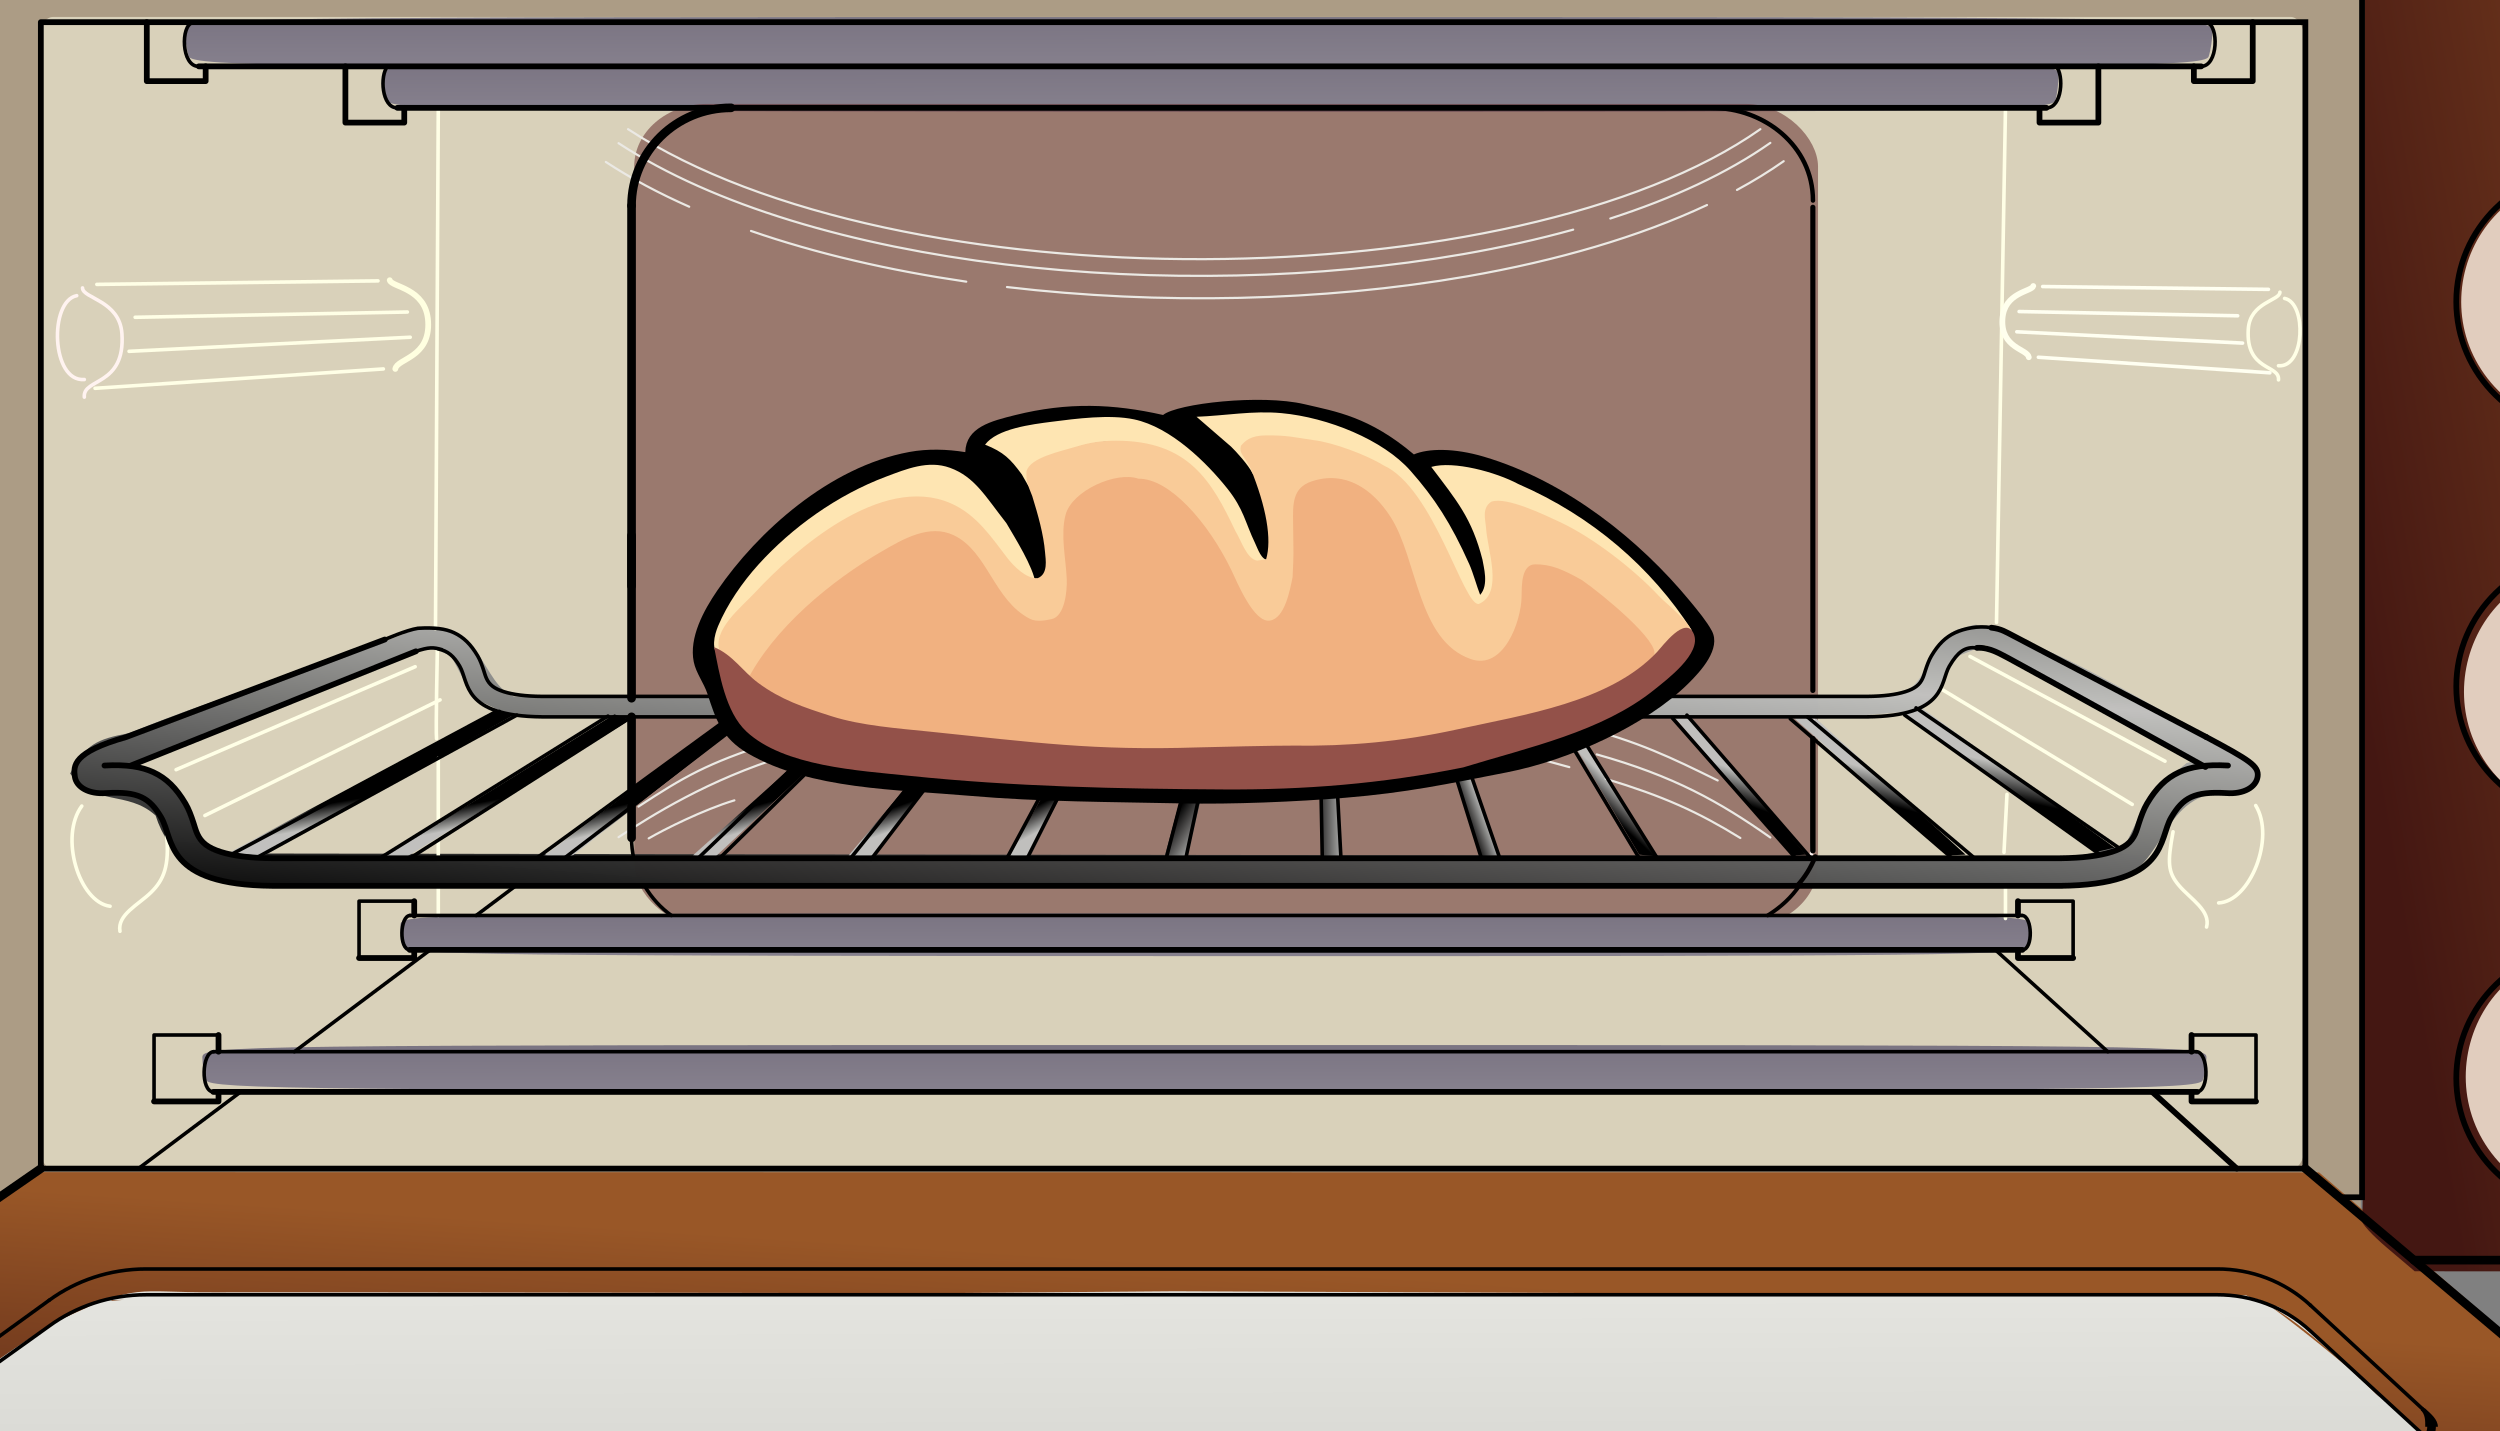 <?xml version="1.0"?><svg width="490.513" height="280.842" xmlns="http://www.w3.org/2000/svg" xmlns:xlink="http://www.w3.org/1999/xlink">
 <rect width="100%" height="100%" fill="#808080" stroke="none"/>
 <title>Bun in the Oven</title>
 <defs>
  <linearGradient id="linearGradient9334">
   <stop stop-color="#000000" id="stop9336" offset="0"/>
   <stop stop-color="#c0c0be" stop-opacity="0.99" id="stop9338" offset="1"/>
  </linearGradient>
  <linearGradient id="linearGradient5932">
   <stop stop-color="#554d5f" id="stop5934" offset="0"/>
   <stop stop-color="#ffffff" id="stop5936" offset="1"/>
  </linearGradient>
  <linearGradient id="linearGradient5898">
   <stop stop-color="#ddb35f" id="stop5900" offset="0"/>
   <stop stop-color="#66241f" id="stop5902" offset="1"/>
  </linearGradient>
  <linearGradient id="linearGradient5882">
   <stop stop-color="#fffddb" id="stop5884" offset="0"/>
   <stop stop-color="#fffff5" id="stop5886" offset="1"/>
  </linearGradient>
  <linearGradient id="linearGradient5870">
   <stop stop-color="#fffffa" id="stop5872" offset="0"/>
   <stop stop-color="#c5c5c0" id="stop5874" offset="1"/>
  </linearGradient>
  <linearGradient id="linearGradient3614">
   <stop stop-color="#000000" id="stop3616" offset="0"/>
   <stop stop-color="#f2f2ed" id="stop3618" offset="1"/>
  </linearGradient>
  <linearGradient id="linearGradient3592">
   <stop stop-color="#fffffa" id="stop3594" offset="0"/>
   <stop stop-color="#000000" id="stop3596" offset="1"/>
  </linearGradient>
  <linearGradient id="linearGradient3576">
   <stop stop-color="#441712" id="stop3578" offset="0"/>
   <stop stop-color="#995727" id="stop3580" offset="1"/>
  </linearGradient>
  <linearGradient id="linearGradient3568">
   <stop stop-color="#cbc3c8" id="stop3570" offset="0"/>
   <stop stop-color="#000000" stop-opacity="0" id="stop3572" offset="1"/>
  </linearGradient>
  <linearGradient gradientTransform="matrix(0.986,0,0,1.017,-428.682,-4.741)" gradientUnits="userSpaceOnUse" xlink:href="#linearGradient3576" id="linearGradient3582" y2="40.854" x2="483.718" y1="206.053" x1="354.426"/>
  <linearGradient gradientTransform="matrix(0.947,0,0,1.079,-2.137,1.755)" gradientUnits="userSpaceOnUse" xlink:href="#linearGradient3576" id="linearGradient3612" y2="-11.4" x2="64.386" y1="50.68" x1="62.008"/>
  <linearGradient gradientTransform="matrix(0.97,0,0,1.019,-573.782,12.045)" gradientUnits="userSpaceOnUse" xlink:href="#linearGradient3576" id="linearGradient3626" y2="-37.997" x2="950.524" y1="103.981" x1="877.49"/>
  <linearGradient gradientTransform="matrix(0.945,0,0,1.128,-473.882,-16.137)" gradientUnits="userSpaceOnUse" xlink:href="#linearGradient3576" id="linearGradient4983" y2="229.854" x2="851.048" y1="229.854" x1="387.188"/>
  <linearGradient gradientTransform="matrix(0.958,0,0,1.036,-492.953,-77.93)" gradientUnits="userSpaceOnUse" xlink:href="#linearGradient3576" id="linearGradient4991" y2="278.212" x2="860.897" y1="318.467" x1="662.97"/>
  <linearGradient spreadMethod="reflect" gradientUnits="userSpaceOnUse" xlink:href="#linearGradient5870" id="linearGradient5876" y2="258.308" x2="103.193" y1="153.175" x1="69.217"/>
  <linearGradient gradientTransform="matrix(1.307,0,0,1.103,-825.238,-9.232)" gradientUnits="userSpaceOnUse" xlink:href="#linearGradient5898" id="linearGradient5912" y2="66.832" x2="871.256" y1="66.832" x1="863.298"/>
  <linearGradient gradientTransform="matrix(1.307,0,0,1.103,-825.238,44.768)" gradientUnits="userSpaceOnUse" xlink:href="#linearGradient5898" id="linearGradient5916" y2="66.832" x2="871.256" y1="66.832" x1="863.298"/>
  <linearGradient gradientTransform="matrix(0.627,0,0,0.654,-235.587,127.815)" gradientUnits="userSpaceOnUse" xlink:href="#linearGradient5898" id="linearGradient5920" y2="66.832" x2="871.256" y1="66.832" x1="863.298"/>
  <linearGradient spreadMethod="reflect" gradientTransform="matrix(0.944,0,0,1.449,-504.062,-396.436)" gradientUnits="userSpaceOnUse" xlink:href="#linearGradient5932" id="linearGradient5938" y2="348.248" x2="687.205" y1="281.096" x1="623.891"/>
  <linearGradient spreadMethod="reflect" gradientTransform="matrix(1.143,0,0,1.449,-639.277,-402.436)" gradientUnits="userSpaceOnUse" xlink:href="#linearGradient5932" id="linearGradient5942" y2="348.248" x2="687.205" y1="281.096" x1="623.891"/>
  <linearGradient spreadMethod="reflect" gradientTransform="matrix(0.919,0,0,1.214,-488.074,-210.517)" gradientUnits="userSpaceOnUse" xlink:href="#linearGradient5932" id="linearGradient5946" y2="348.248" x2="687.205" y1="281.096" x1="623.891"/>
  <linearGradient spreadMethod="reflect" gradientTransform="matrix(1.13,0,0,1.292,-629.768,-215.614)" gradientUnits="userSpaceOnUse" xlink:href="#linearGradient5932" id="linearGradient5950" y2="348.248" x2="687.205" y1="281.096" x1="623.891"/>
  <linearGradient spreadMethod="reflect" gradientUnits="userSpaceOnUse" xlink:href="#linearGradient9334" id="linearGradient9340" y2="114.694" x2="161.656" y1="148.146" x1="-12.916"/>
  <linearGradient gradientUnits="userSpaceOnUse" xlink:href="#linearGradient9334" id="linearGradient10223" y2="136.792" x2="3.127" y1="133.989" x1="1.402"/>
  <linearGradient gradientTransform="matrix(0.887,0,0,0.968,18.928,4.541)" gradientUnits="userSpaceOnUse" xlink:href="#linearGradient9334" id="linearGradient10227" y2="136.792" x2="3.127" y1="133.989" x1="1.402"/>
  <linearGradient gradientTransform="matrix(0.718,0,0,1,39.633,0.431)" gradientUnits="userSpaceOnUse" xlink:href="#linearGradient9334" id="linearGradient10231" y2="136.792" x2="3.127" y1="133.989" x1="1.402"/>
  <linearGradient gradientTransform="matrix(0.599,0,0,1,58.507,0.431)" gradientUnits="userSpaceOnUse" xlink:href="#linearGradient9334" id="linearGradient10235" y2="136.792" x2="3.127" y1="133.989" x1="1.402"/>
  <linearGradient gradientTransform="matrix(0.483,0,0,1,78.357,0.431)" gradientUnits="userSpaceOnUse" xlink:href="#linearGradient9334" id="linearGradient10239" y2="136.792" x2="3.127" y1="133.989" x1="1.402"/>
  <linearGradient gradientTransform="matrix(0.329,0,0,1,98.608,0.431)" gradientUnits="userSpaceOnUse" xlink:href="#linearGradient9334" id="linearGradient10243" y2="136.792" x2="3.127" y1="133.557" x1="1.074"/>
  <linearGradient gradientTransform="matrix(0.198,0,0,1,118.218,0.431)" gradientUnits="userSpaceOnUse" xlink:href="#linearGradient9334" id="linearGradient10247" y2="140.566" x2="9.038" y1="133.557" x1="1.074"/>
  <linearGradient gradientTransform="matrix(0.34,0,0,1,130.287,0.431)" gradientUnits="userSpaceOnUse" xlink:href="#linearGradient9334" id="linearGradient10251" y2="133.557" x2="30.046" y1="134.204" x1="17.225"/>
  <linearGradient gradientTransform="matrix(0.34,0,0,1,148.287,0.431)" gradientUnits="userSpaceOnUse" xlink:href="#linearGradient9334" id="linearGradient10255" y2="129.892" x2="27.829" y1="133.665" x1="22.609"/>
  <linearGradient gradientTransform="matrix(0.515,0,0,1,161.787,0.431)" gradientUnits="userSpaceOnUse" xlink:href="#linearGradient9334" id="linearGradient10259" y2="129.892" x2="27.829" y1="133.234" x1="24.91"/>
  <linearGradient gradientTransform="matrix(0.515,0,0,1,179.787,0.431)" gradientUnits="userSpaceOnUse" xlink:href="#linearGradient9334" id="linearGradient10263" y2="129.568" x2="31.176" y1="133.342" x1="28.833"/>
  <linearGradient gradientTransform="matrix(0.677,0,0,1,194.156,0.431)" gradientUnits="userSpaceOnUse" xlink:href="#linearGradient9334" id="linearGradient10267" y2="129.568" x2="31.176" y1="133.342" x1="28.833"/>
  <linearGradient gradientTransform="matrix(0.923,0,0,1.086,204.583,-11.659)" gradientUnits="userSpaceOnUse" xlink:href="#linearGradient9334" id="linearGradient10271" y2="129.568" x2="31.176" y1="133.342" x1="28.833"/>
  <linearGradient xlink:href="#linearGradient9334" id="linearGradient10478" y2="0.431" x2="0.618" y1="0.632" x1="0.549"/>
  <linearGradient xlink:href="#linearGradient3576" id="linearGradient10480" y2="0.5" x2="1.001" y1="0.5" x1="-0.001"/>
  <linearGradient xlink:href="#linearGradient3576" id="linearGradient10482" y2="0.5" x2="1.001" y1="1.291" x1="0.57"/>
  <linearGradient spreadMethod="reflect" xlink:href="#linearGradient5870" id="linearGradient10484" y2="2.57" x2="0.462" y1="-2.087" x1="0.363"/>
  <linearGradient xlink:href="#linearGradient3576" id="linearGradient10486" y2="0.176" x2="5.565" y1="1.043" x1="-0.846"/>
  <linearGradient xlink:href="#linearGradient3576" id="linearGradient10488" y2="-0.151" x2="1.25" y1="0.592" x1="0"/>
  <linearGradient xlink:href="#linearGradient5898" id="linearGradient10490" y2="0.5" x2="1" y1="0.5" x1="0"/>
  <linearGradient spreadMethod="reflect" xlink:href="#linearGradient5932" id="linearGradient10492" y2="10.916" x2="0.592" y1="-3.051" x1="0.327"/>
  <linearGradient xlink:href="#linearGradient3576" id="linearGradient10494" y2="-0.703" x2="0.317" y1="2.767" x1="0.31"/>
  <linearGradient xlink:href="#linearGradient5898" id="linearGradient10496" y2="0.5" x2="1" y1="0.5" x1="0"/>
  <linearGradient xlink:href="#linearGradient5898" id="linearGradient10498" y2="0.5" x2="1" y1="0.5" x1="-0"/>
  <linearGradient spreadMethod="reflect" xlink:href="#linearGradient5932" id="linearGradient10500" y2="10.916" x2="0.592" y1="-3.051" x1="0.327"/>
  <linearGradient spreadMethod="reflect" xlink:href="#linearGradient5932" id="linearGradient10502" y2="10.916" x2="0.592" y1="-3.051" x1="0.327"/>
  <linearGradient spreadMethod="reflect" xlink:href="#linearGradient5932" id="linearGradient10504" y2="10.916" x2="0.592" y1="-3.051" x1="0.327"/>
  <linearGradient spreadMethod="reflect" xlink:href="#linearGradient9334" id="linearGradient10506" y2="0.157" x2="0.654" y1="1.096" x1="0.061"/>
  <linearGradient xlink:href="#linearGradient9334" id="linearGradient10508" y2="0.801" x2="0.331" y1="0.661" x1="0.285"/>
  <linearGradient xlink:href="#linearGradient9334" id="linearGradient10510" y2="0.792" x2="0.32" y1="0.653" x1="0.274"/>
  <linearGradient xlink:href="#linearGradient9334" id="linearGradient10512" y2="0.801" x2="0.331" y1="0.661" x1="0.285"/>
  <linearGradient xlink:href="#linearGradient9334" id="linearGradient10514" y2="0.801" x2="0.331" y1="0.661" x1="0.285"/>
  <linearGradient xlink:href="#linearGradient9334" id="linearGradient10516" y2="0.8" x2="0.34" y1="0.659" x1="0.294"/>
  <linearGradient xlink:href="#linearGradient9334" id="linearGradient10518" y2="0.804" x2="0.34" y1="0.641" x1="0.285"/>
  <linearGradient xlink:href="#linearGradient9334" id="linearGradient10520" y2="1" x2="0.5" y1="0.641" x1="0.285"/>
  <linearGradient xlink:href="#linearGradient9334" id="linearGradient10522" y2="0.632" x2="1.241" y1="0.665" x1="-0.449"/>
  <linearGradient xlink:href="#linearGradient9334" id="linearGradient10524" y2="0.452" x2="0.578" y1="0.65" x1="0.355"/>
  <linearGradient xlink:href="#linearGradient9334" id="linearGradient10526" y2="0.452" x2="0.53" y1="0.627" x1="0.416"/>
  <linearGradient xlink:href="#linearGradient9334" id="linearGradient10528" y2="0.431" x2="0.618" y1="0.632" x1="0.549"/>
  <linearGradient xlink:href="#linearGradient9334" id="linearGradient10530" y2="0.431" x2="0.618" y1="0.632" x1="0.549"/>
  <symbol width="450pt" id="svg_10" height="300pt" xmlns:xlink="http://www.w3.org/1999/xlink">

   <g transform="translate(-12.397,13.351)" id="svg_2">
    <path fill="#000000" transform="translate(21.084,-27.572)" id="svg_9" d="m175.087,119.49c-7.898,-1.49 -16.379,-1.783 -24.388,-0.072c-34.82,7.44 -66.022,40.123 -83.396,69.331c-6.04,10.155 -12.48,23.841 -10.341,36c0.987,5.607 4.403,10.56 5.948,16c3.521,12.391 6.088,22.262 17.789,30.045c27.168,18.07 64.718,17.984 96,21.124c30.978,3.109 61.876,3.083 93,3.846c21.185,0.519 49.44,-0.818 70.724,-2.844c26.883,-2.558 44.195,-6.869 70.276,-12.746c27.202,-6.13 60.397,-23.489 78.815,-44.426c5.59,-6.355 14.51,-17.605 10.352,-26.597c-2.163,-4.677 -6.051,-10.089 -9.488,-14.898c-21.689,-30.354 -53.518,-60.134 -89.679,-72.481c-12.987,-4.434 -24.228,-4.217 -30.453,-1.142c-19.544,-19.054 -33.932,-21.468 -47.487,-25.172c-19.044,-5.204 -55.591,-0.348 -61.624,5.385c-21.786,-5.69 -41.559,-6.49 -64.271,0.037c-10.526,3.025 -21.476,6.106 -21.777,18.61z"/>
    <path fill="#fee5b2" transform="translate(21.084,-27.572)" id="svg_8" d="m68.613,222.29c1.462,-11.559 121.057,-44.875 136.97,-37.138c-0.863,-7.949 -8.918,-22.725 -12.594,-29.992c-9.245,-13.611 -13.806,-23.287 -24.577,-27.814c-9.475,-3.983 -19.143,0.701 -27.714,4.404c-21.503,9.29 -41.056,25.664 -55.482,44c-7.117,9.045 -13.734,20.173 -17.657,31c-1.583,4.37 -3.454,12.342 1.054,15.541z"/>
    <path fill="#fee5b2" transform="translate(21.084,-27.572)" id="svg_7" d="m275.699,101.749l15.021,14.985c2.139,2.36 7.613,9.309 9.29,13.347c3.383,6.977 86.836,39.649 92.109,70.668c17.432,-1.319 72.068,-23.482 83.964,-9c3.814,4.642 6.692,13.984 7.638,20.014l7.403,-2.942c-17.499,-31.401 -43.366,-57.29 -75.424,-73.319c-9.73,-6.012 -28.194,-11.798 -37.888,-8.599c11.256,17.187 17.639,25.74 22.276,46.553c0.417,3.341 2.926,12.662 -1.012,17.652c-1.376,-3.963 -3.037,-11.027 -4.713,-15.359c-8.027,-20.749 -15.219,-33.334 -25.565,-46.867c-11.933,-15.608 -35.978,-26.798 -56.098,-28.959c-12.494,-1.343 -24.624,1.295 -37,1.826m-92,14c8.091,3.689 11.058,7.183 16,14.964l2.942,5.956c3.909,-7.7 11.461,-15.944 19.058,-18.918c18.111,-7.089 35.369,-4.01 48.668,11.36c8.776,10.142 15.126,24.538 20.472,36.637c2.764,8.194 5.957,17.004 8.805,17.579c3.463,0.477 5.71,-7.256 7.349,-9.719c-3.083,0.221 -4.607,-5.518 -5.828,-8.451c-4.375,-10.513 -4.871,-16.962 -12.089,-27.409c-8.891,-12.869 -24.479,-30.773 -40.547,-34.698c-10.586,-2.585 -25.205,-0.369 -35.83,1.203c-8.725,1.292 -23.83,3.45 -29,11.495z"/>
    <path fill="#f9cb98" transform="translate(21.084,-27.572)" id="svg_6" d="m302.088,173.918c-4.491,-0.7 -6.855,-9.845 -9.545,-14.988c-10.171,-24.699 -20.182,-45.193 -51.844,-45.181c-6.031,0.002 -11.293,0.844 -17,2.864c-6.803,2.408 -20.537,5.499 -21.993,12.592c-0.111,5.111 0.279,5.877 2.511,12.341c2.557,9.514 4.951,19.362 5.572,28.203c0.254,3.626 1.454,10.809 -3.149,12.967c-5.021,0.591 -10.724,-6.373 -13.155,-9.982c-6.873,-10.202 -13.312,-21.87 -24.786,-27.607c-30.343,-15.172 -68.318,23.99 -85.004,44.712c-5.904,7.331 -18.97,19.036 -15.353,29.895c1.995,5.992 11.128,11.497 15.781,15.54c25.423,22.091 49.785,23.684 81.139,27.769c43.514,5.668 57.546,10.435 101.169,10.113c6.022,-0.045 41.079,-4.289 47.268,-4.363c36.142,-0.43 73.364,3.514 107.626,-7.17c19.141,-5.97 36.138,-23.064 51.284,-37.084c3.498,-3.237 18.585,-9.524 18.585,-14.403c-0.001,-4.553 -11.582,-14.999 -14.303,-18.388c-10.375,-12.921 -28.603,-29.445 -43.192,-37.218c-5.981,-3.187 -23.11,-12.925 -29.772,-10.163c-4.319,3.224 -2.483,9.309 -2.263,13.381c0.617,11.095 7.652,32.418 -3.136,37.932c-6.649,1.384 -19.517,-58.164 -41.528,-69.581c-7.448,-5.333 -22.228,-11.57 -30.314,-12.623c-8.551,-1.435 -11.322,-2.468 -20.795,-2.387c-6.846,-0.007 -9.291,3.026 -10.905,5.231c-0.829,3.862 1.256,4.759 4.152,11.144c6.938,19.635 9.392,35.78 6.823,45.806m79.738,-50.521l1,1l-1,-1z"/>
    <path fill="#f1b180" transform="translate(21.084,-27.572)" id="svg_5" d="m79.699,235.19c42.09,33.997 95.831,32.279 144.604,33.711c50.454,1.481 101.918,9.806 151.633,-2.107c26.377,-6.321 65.584,-16.471 90.741,-30.688c5.777,-9.981 4.71,-0.915 7.962,-14.466c3.286,-6.482 -22.227,-30.69 -31.253,-37.916c-8.571,-5.6 -13.819,-7.991 -20.386,-7.931c-6.016,0.075 -5.824,10.559 -5.889,16.079c-0.149,12.735 -7.898,37.181 -22.096,31.462c-23.262,-9.37 -23.103,-50.009 -34.82,-71.171c-7.91,-14.286 -19.919,-23.64 -34.468,-17.979c-8.336,3.243 -8.12,11.425 -8.03,20.385c0.176,17.669 0.348,13.994 -0.215,27.676c-1.115,6.175 -3.284,20.537 -9.832,21.771c-7.077,1.334 -14.333,-19.46 -16.821,-25.381c-9.957,-23.689 -26.731,-45.987 -40.417,-45.822c-9.598,-3.867 -28.916,5.959 -31.698,18.146c-2.313,10.123 0.195,22.245 0.528,32.489c0.178,5.455 -0.781,18.434 -6.639,19.85c-3.102,0.75 -6.727,1.405 -9.388,-0.164c-15.724,-9.275 -18.379,-33.854 -33.138,-41.947c-10.582,-5.802 -22.008,1.89 -31.13,7.99c-22.008,14.713 -47.492,38.716 -59.247,66.013z"/>
    <path fill="#fee5b2" transform="translate(21.084,-27.572)" id="svg_4" d="m304.699,168.749l1,1l-1,-1m-103,12l1,1l-1,-1z"/>
    <path fill="#935149" transform="translate(21.084,-27.572)" id="svg_3" d="m65.833,217.342c2.262,13.148 4.86,32.503 14.05,42.363c16.292,17.479 48.677,19.549 70.816,22.198c45.678,5.466 91.021,6.55 137,6.846c34.707,0.223 68.259,-2.753 104,-11.052c28.261,-10.025 60.361,-17.881 83,-38.86c5.865,-5.435 20.746,-18.28 17.353,-28.026c-3.468,-9.963 -13.813,6.289 -15.972,8.936c-20.552,25.196 -57.703,31.474 -87.178,38.919c-24.059,6.076 -46.902,8.498 -71.683,8.093c-5.147,-0.084 -35.63,0.697 -40.813,0.891c-45.808,1.711 -71.112,-2.506 -116.707,-7.904c-13.407,-1.587 -29.856,-2.975 -42.725,-7.717c-12.264,-4.518 -22.064,-8.261 -31.99,-16.755c-6.76,-5.785 -11.049,-14.079 -19.151,-17.932z"/>
   </g>
  </symbol>
 </defs>
 <g>
  <title>Layer 1</title>
  <g id="layer2"/>
  <g id="layer1">
   <g id="g10375">
    <rect opacity="0.539" fill="#d2b589" fill-rule="nonzero" stroke-miterlimit="4" stroke-dashoffset="0" id="rect6831" y="-2.767" x="-4.567" height="240.657" width="467.769"/>
    <rect opacity="0.539" fill="#ffffe7" fill-rule="nonzero" stroke-miterlimit="4" stroke-dashoffset="0" id="rect5892" y="3.325" x="7.821" ry="3.815" rx="2.573" height="226.07" width="444.244"/>
    <path fill="url(#linearGradient10478)" fill-rule="evenodd" stroke-width="1px" id="path10269" d="m370.854,138.61l41.427,29.228l4.477,-0.168l-40.1,-29.06l-5.804,-0z"/>
    <path fill="url(#linearGradient10480)" id="path3564" d="m539.671,314.787l0,-11.689l-318.828,0l-318.828,0l0,11.689l0,11.689l318.828,0l318.828,0l0,-11.689z"/>
    <path fill="url(#linearGradient10482)" id="path3562" d="m541.631,304.704c-0.533,-0.529 -20.237,-17.546 -43.788,-37.815l-42.82,-36.853l-224.671,-0.028l-224.671,-0.028l-11.346,7.977c-6.24,4.387 -13.64,9.595 -16.444,11.573c-2.804,1.978 -21.256,14.978 -41.005,28.891c-19.749,13.912 -36.178,25.734 -36.508,26.27c-0.38,0.617 117.393,0.975 320.811,0.975c200.662,0 321.047,-0.361 320.442,-0.962z"/>
    <path fill="url(#linearGradient10484)" id="path3558" d="m472.925,284.931c1.424,-1.453 1.316,-3.832 -9.733,-14.315c-7.567,-7.179 -14.14,-12.489 -17.348,-14.013l-5.165,-2.454l-208.56,-0.01c-188.591,-0.009 -209.02,0.147 -213.365,1.631c-2.674,0.913 -11.381,6.478 -19.637,12.551c-16.365,12.038 -19.799,14.422 -18.302,12.709l41.212,-25.97l208.444,-1.709l206.684,0.889l9.944,2.185c3.552,1.935 11.619,9.776 17.97,15.861c6.028,5.776 9.191,15.285 10.667,8.482c0.067,-0.311 -2.053,3.695 -0.586,1.19c0.878,-1.5 -26.831,-24.177 -31.219,-26.628c-2.979,-1.664 -6.142,-1.483 -205.057,-1.483c0,0 -181.015,-0.36 -196.896,-0.289c-15.587,0.071 -14.571,-1.9 -29.75,5.191c-5.474,2.557 -30.157,20.266 -31.338,22.419c-1.189,2.168 -0.883,2.208 1.704,3.485c1.585,0.783 73.328,1.05 245.939,0.915c219.514,-0.171 242.977,0.805 244.391,-0.638z"/>
    <path fill="url(#linearGradient10486)" id="path3556" d="m-10.358,242.924l7.515,-5.045l0,-134.024l0,-134.024l-10.763,0.286l-10.763,0.286l-2.296,21.081c-10.33,94.856 -9.163,182.002 3.391,253.224c0.828,4.7 3.89,4.277 12.916,-1.783z"/>
    <path fill="url(#linearGradient10488)" id="path3554" d="m543.168,247.053l2.897,-2.428l0,-134.368l0,-134.368l-2.861,-2.789l-2.862,-2.789l-27.602,-0.334c-15.181,-0.184 -32.359,-0.028 -38.173,0.347l-10.572,0.682l-0.018,133.809c-0.01,73.595 -0.249,134.173 -0.531,134.618c-0.282,0.445 1.927,2.877 4.91,5.404l5.424,4.595l33.245,0.025l33.245,0.025l2.897,-2.428z"/>
    <path fill="#e1cdbe" id="path3530" d="m521.866,80.31c13.794,-7.888 16.012,-27.55 4.387,-38.893c-4.863,-4.745 -10.445,-6.95 -17.634,-6.964c-26.366,-0.052 -35.491,32.86 -12.894,46.506c6.938,4.19 18.167,3.911 26.141,-0.649z"/>
    <path fill="url(#linearGradient10490)" id="path3526" d="m513.78,78.927c1.018,-1.867 1.659,-9.754 1.702,-20.954c0.078,-20.186 -0.807,-22.859 -7.572,-22.859c-3.542,0 -4.241,0.529 -5.385,4.082c-3.538,10.983 -2.626,37.476 1.421,41.292c2.717,2.563 8.046,1.717 9.834,-1.561z"/>
    <path fill="url(#linearGradient10492)" id="path3218" d="m403.292,19.702c0.337,-1.248 0.612,-3.504 0.612,-5.012c0,-2.692 -3.005,-2.742 -164.307,-2.742c-161.302,0 -164.307,0.05 -164.307,2.742c0,1.508 0.271,3.746 0.602,4.973c0.542,2.009 16.848,2.235 163.695,2.27c148.066,0.035 163.15,-0.17 163.705,-2.231z"/>
    <path fill="url(#linearGradient10494)" stroke-miterlimit="4" id="path3212" d="m464.169,-15.73l0.088,-13.845l-234,0l-234,0l0,13.845l0,13.845l233.912,0l233.912,0l0.088,-13.845z"/>
    <rect opacity="0.539" fill="#652d2d" fill-rule="nonzero" stroke-miterlimit="4" stroke-dashoffset="0" id="rect5880" y="20.389" x="124.431" ry="12.311" rx="14.255" height="161.453" width="232.276"/>
    <path fill="#e1cdbe" id="path5894" d="m521.729,156.827c13.553,-7.888 15.732,-27.55 4.31,-38.893c-4.778,-4.745 -10.263,-6.95 -17.326,-6.964c-25.905,-0.052 -34.87,32.86 -12.668,46.506c6.816,4.19 17.849,3.911 25.684,-0.649z"/>
    <path fill="#e1cdbe" id="path5896" d="m522.074,232.345c13.553,-7.888 15.732,-27.55 4.31,-38.893c-4.778,-4.745 -10.263,-6.95 -17.326,-6.964c-25.905,-0.052 -34.87,32.86 -12.668,46.506c6.816,4.19 17.849,3.911 25.684,-0.649z"/>
    <path opacity="0.539" fill="#fffbe6" fill-rule="nonzero" marker-start="none" marker-mid="none" marker-end="none" stroke-miterlimit="4" stroke-dashoffset="0" id="path5922" d="m523.209,211.143a14.522,14.896 0 1 1 -0.11,-1.83"/>
    <path fill="url(#linearGradient10496)" id="path5914" d="m513.78,156.379c1.018,-1.867 1.659,-9.754 1.702,-20.954c0.078,-20.186 -0.807,-22.859 -7.572,-22.859c-3.542,0 -4.241,0.529 -5.385,4.082c-3.538,10.983 -2.626,37.476 1.421,41.292c2.717,2.563 8.046,1.717 9.834,-1.561z"/>
    <path fill="url(#linearGradient10498)" id="path5918" d="m511.229,224.192c0.489,-1.107 0.796,-5.786 0.817,-12.429c0.038,-11.974 -0.387,-13.559 -3.634,-13.559c-1.7,0 -2.035,0.314 -2.584,2.421c-1.698,6.515 -1.26,22.23 0.682,24.493c1.304,1.52 3.862,1.018 4.72,-0.926z"/>
    <path fill="url(#linearGradient10500)" id="path5940" d="m433.35,11.096c0.408,-1.248 0.741,-3.504 0.741,-5.012c0,-2.692 -3.638,-2.742 -198.896,-2.742c-195.258,0 -198.896,0.05 -198.896,2.742c0,1.508 0.328,3.746 0.729,4.973c0.656,2.009 20.395,2.235 198.155,2.27c179.236,0.035 197.495,-0.17 198.168,-2.231z"/>
    <path fill="url(#linearGradient10502)" id="path5944" d="m397.833,185.726c0.328,-1.047 0.596,-2.937 0.596,-4.201c0,-2.257 -2.925,-2.299 -159.927,-2.299c-157.002,0 -159.927,0.042 -159.927,2.299c0,1.264 0.264,3.14 0.586,4.169c0.527,1.684 16.399,1.873 159.331,1.903c144.119,0.029 158.801,-0.143 159.342,-1.87z"/>
    <path fill="url(#linearGradient10504)" id="path5948" d="m432.188,211.961c0.403,-1.114 0.733,-3.126 0.733,-4.472c0,-2.402 -3.596,-2.447 -196.609,-2.447c-193.013,0 -196.609,0.045 -196.609,2.447c0,1.346 0.324,3.342 0.72,4.437c0.648,1.792 20.16,1.994 195.876,2.025c177.175,0.031 195.223,-0.152 195.888,-1.991z"/>
    <path fill="url(#linearGradient10506)" fill-rule="evenodd" stroke-width="1px" id="path8444" d="m383.999,123.526c-6.695,3.032 -4.813,10.555 -11.711,12.802c-91.216,1.039 -180.277,0.515 -271.497,0.313c-6.481,-2.581 -5.912,-14.944 -18.493,-13.47c-19.419,7.833 -37.907,12.893 -56.914,20.663c-6.479,1.195 -8.56,2.22 -11.62,7.933c4.675,6.554 11.211,3.209 16.769,8.247c2.391,7.685 9.306,13.643 17.817,13.357c121.437,-0.403 242.949,0.669 364.36,0.09c12.042,-1.468 10.489,-16.432 22.504,-17.936c4.003,0.633 5.855,-0.375 6.842,-0.889c0.304,-0.168 0.543,-0.425 0.684,-0.717c0.92,-2.039 -1.159,-4.316 -7.256,-8.34c-16.859,-8.726 -30.271,-18.157 -47.745,-22.99c-0.579,-0.056 -3.233,0.886 -3.74,0.938zm-299.57,3.406l4.066,1.752l4.381,8.267l7.109,3.382l258.1,0.628l17.807,-1.475l3.326,-2.055l4.066,-8.347l6.323,-2.551l41.603,22.635l-2.187,0.538l-7.109,5.916l-4.921,10.219l-9.341,2.151l-364.041,-0.538c0,0 -4.106,0.211 -6.061,-5.916c-2.066,-6.478 -6.015,-9.681 -6.015,-9.681l-4.967,-1.569l-2.142,1.031l2.142,-1.031l12.622,-5.961l45.238,-17.394z"/>
    <path fill="url(#linearGradient10508)" fill-rule="evenodd" stroke-width="1px" id="path9342" d="m97.284,139.229l-52.198,27.991l6.446,0.773l49.211,-27.682l-3.459,-1.083z"/>
    <path fill="url(#linearGradient10510)" fill-rule="evenodd" stroke-width="1px" id="path10225" d="m120.549,140.157l-45.514,28.171l4.932,-0.334l43.65,-26.789l-3.068,-1.048z"/>
    <path fill="url(#linearGradient10512)" fill-rule="evenodd" stroke-width="1px" id="path10229" d="m144.238,139.847l-37.453,27.991l4.625,0.773l35.309,-27.682l-2.482,-1.083z"/>
    <path fill="url(#linearGradient10514)" fill-rule="evenodd" stroke-width="1px" id="path10233" d="m167.209,139.847l-31.26,27.991l3.86,0.773l29.471,-27.682l-2.071,-1.083z"/>
    <path fill="url(#linearGradient10516)" fill-rule="evenodd" stroke-width="1px" id="path10237" d="m189.981,140.002l-23.485,27.837l4.214,0.773l21.885,-27.837l-2.614,-0.773z"/>
    <path fill="url(#linearGradient10518)" fill-rule="evenodd" stroke-width="1px" id="path10241" d="m213.36,140.002l-15.201,27.837l3.655,0.619l14.111,-27.682l-2.566,-0.773z"/>
    <path fill="url(#linearGradient10520)" fill-rule="evenodd" stroke-width="1px" id="path10245" d="m236.141,140.311l-7.575,27.527l4.401,0.464l6.291,-27.527l-3.116,-0.464z"/>
    <path fill="url(#linearGradient10522)" fill-rule="evenodd" stroke-width="1px" id="path10249" d="m259.145,140.157l0.141,28.61l3.627,-0.464l-0.954,-27.527l-2.814,-0.619z"/>
    <path fill="url(#linearGradient10524)" fill-rule="evenodd" stroke-width="1px" id="path10253" d="m282.247,140.621l8.316,27.373l3.313,-0.155l-8.658,-27.218l-2.971,0z"/>
    <path fill="url(#linearGradient10526)" fill-rule="evenodd" stroke-width="1px" id="path10257" d="m305.578,140.621l16.048,27.063l3.128,0.309l-16.408,-26.754l-2.768,-0.619z"/>
    <path fill="url(#linearGradient10528)" fill-rule="evenodd" stroke-width="1px" id="path10261" d="m328.681,140.93l23.123,26.909l2.499,-0.155l-22.382,-26.754l-3.239,0z"/>
    <path fill="url(#linearGradient10530)" fill-rule="evenodd" stroke-width="1px" id="path10265" d="m352.011,140.93l30.359,26.909l3.281,-0.155l-29.387,-26.754l-4.253,0z"/>
    <g id="g10273">
     <path fill="none" stroke="#ffffe6" stroke-width="0.706" stroke-linecap="round" id="path289" d="m85.992,179.617l0,-5.812m0,-5.41l0,-3.56m0,-3.599l0,-12.481m-0.547,-25.386l0.547,-102.212m307.492,159.057l0,-6.41m-0.293,-6.563l0.587,-11.37m-2.054,-33.753l1.76,-100.961m-377.44,136.997c-4.442,6.007 -0.556,18.839 5.551,19.658m11.101,-13.924c0.556,6.007 -0.554,8.736 -3.053,11.193c-2.498,2.458 -6.661,4.369 -6.107,7.645m11.012,-31.711l46.908,-20.203m4.349,-3.236c0,0 -0.326,16.132 -0.151,17.336m0.687,-7.593l-46.141,22.692m402.383,-1.962c3.892,6.365 -1.117,18.814 -7.272,19.106m-8.945,-13.955c-1.085,5.937 -1.102,7.885 1.169,10.547c2.272,2.661 6.25,4.922 5.405,8.138m-8.158,-32.534l-38.261,-20.559m-5.279,6.608l37.113,22.428"/>
     <path fill="none" stroke="#ebe9e4" stroke-width="0.432" stroke-linecap="round" id="path315" d="m123.228,25.344c52.78,34.609 174.705,33.403 222.165,0m-224.029,2.75c37.506,24.594 109.38,31.554 165.671,21.777c7.527,-1.308 14.776,-2.914 21.628,-4.813m7.292,-2.184c12.246,-3.947 22.963,-8.908 31.393,-14.842m-228.479,3.743c4.91,3.22 10.398,6.147 16.355,8.784m12.128,4.752c12.806,4.438 27.154,7.754 42.23,9.953m7.995,1.056c29.878,3.531 61.981,2.817 90.24,-2.091c17.673,-3.069 33.838,-7.782 47.103,-14m5.885,-2.962c3.282,-1.774 6.344,-3.655 9.16,-5.637m-222.686,132.868c2.906,-1.701 10.705,-5.626 16.809,-7.465m13.963,-4.934c6.512,-3.132 10.737,-4.047 17.141,-4.743m13.025,-2.142c7.881,-1.503 14.198,-2.336 22.521,-3.165m4.136,0.173c7.338,-0.647 7.027,-0.537 14.477,-0.669m9.713,-0.37c7.187,-0.066 7.463,0.436 14.561,0.844m8.634,0.345c7.664,0.511 9.484,1.131 16.813,2.191m7.319,1.131c9.007,1.41 13.437,2.577 21.517,4.822m7.137,2.286c11.312,3.412 18.167,6.521 26.42,11.618m-220.101,-0.161c6.372,-4.178 17.678,-11.317 32.634,-15.91m8.523,-1.062c4.204,-1.453 7.102,-2.954 15.873,-3.893m106.943,-1.066c-1.035,0.297 -0.31,-0.195 1.698,0.154c6.364,1.105 12.529,2.424 18.424,3.954m7.84,1.585c15.073,4.225 24.099,9.296 34.049,16.299m-222.076,-6.064c8.978,-5.886 13.482,-8.475 25.659,-12.414m158.92,-3.323c11.573,2.956 18.051,6.125 27.164,10.612"/>
     <path fill="none" stroke="#000000" stroke-width="1.13" stroke-linecap="round" id="path13" d="m8.013,4.347l444.313,0l0,224.935l-444.313,0l0,-224.935m-11.123,-5.632l466.559,0l0,236.198l-4.447,0"/>
     <path fill="none" stroke="#000000" stroke-width="0.706" stroke-linecap="round" id="path15" d="m-0.123,234.913l-2.986,0l0,-236.198m0,0l0,-9.65m0,0l466.556,0"/>
     <line fill="none" stroke="#000000" stroke-width="1.13" stroke-linecap="round" x1="463.449" y1="-1.285" x2="463.449" y2="-10.935" id="line17"/>
     <line fill="none" stroke="#000000" stroke-width="0.706" stroke-linecap="round" x1="-3.11" y1="-10.935" x2="-3.11" y2="-28.806" id="line19"/>
     <line fill="none" stroke="#000000" stroke-width="1.13" stroke-linecap="round" x1="463.449" y1="-10.935" x2="463.449" y2="-29.389" id="line21"/>
     <path fill="none" stroke="#000000" stroke-width="1.699" stroke-linecap="round" id="path23" d="m8.013,229.281l-106.621,73.77m550.934,-73.77l87.463,73.768"/>
     <line fill="none" stroke="#000000" stroke-width="0.706" stroke-linecap="round" x1="-98.608" y1="303.05" x2="539.786" y2="303.05" id="line25"/>
     <path fill="none" stroke="#000000" stroke-width="1.699" stroke-linecap="round" id="path27" d="m-98.608,303.05l0,22.779m0,0l638.395,0m-0.002,-22.779l0,22.779m5.557,-344.985c0,-5.701 -4.7,-10.324 -10.495,-10.324c-0.006,0 -0.01,0 -0.015,0m0,0.001l-559.953,0.698m560.048,276.03c5.751,0 10.414,-4.585 10.414,-10.244m-10.414,10.244l-61.301,0m71.716,-266.406l0,256.162m-570.483,-265.593c-15.888,130.95 -9.007,209.469 1.547,275.844m0,0l5.621,0"/>
     <path fill="none" stroke="#000000" stroke-width="1.13" stroke-linecap="round" id="path29" d="m534.649,59.197c0,-14.318 -11.801,-25.926 -26.358,-25.926c-14.557,0 -26.358,11.608 -26.358,25.926c0,14.319 11.801,25.926 26.358,25.926c14.557,0 26.358,-11.608 26.358,-25.926m-26.358,-22.016l2.769,0m0,0c0.977,0.175 1.6,1.836 2.221,3.934c0.51,1.717 1.553,10.107 1.966,18.082m-6.955,-22.016l-2.769,0m-0.001,0c-0.977,0.175 -1.6,1.836 -2.221,3.934c-0.51,1.717 -1.553,10.107 -1.966,18.082m9.726,22.015c0.977,-0.175 1.6,-1.836 2.221,-3.933c0.51,-1.717 1.553,-10.109 1.966,-18.082m-6.955,22.015l-2.769,0m-0.001,0c-0.977,-0.175 -1.6,-1.836 -2.221,-3.933c-0.51,-1.717 -1.553,-10.109 -1.966,-18.082m9.726,22.015l-2.769,0m26.358,53.5c0,-14.318 -11.801,-25.926 -26.358,-25.926c-14.557,0 -26.358,11.608 -26.358,25.926c0,14.318 11.801,25.926 26.358,25.926c14.557,0 26.358,-11.608 26.358,-25.926m-26.358,-22.016l2.769,0m0,0c0.977,0.175 1.6,1.834 2.221,3.933c0.51,1.717 1.553,10.109 1.966,18.082m-6.955,-22.015l-2.769,0m-0.001,0c-0.977,0.175 -1.6,1.834 -2.221,3.933c-0.51,1.717 -1.553,10.109 -1.966,18.082m9.726,22.016c0.977,-0.175 1.6,-1.836 2.221,-3.934c0.51,-1.717 1.553,-10.107 1.966,-18.082m-6.955,22.016l-2.769,0m-0.001,0c-0.977,-0.175 -1.6,-1.836 -2.221,-3.934c-0.51,-1.717 -1.553,-10.107 -1.966,-18.082m9.726,22.016l-2.769,0m26.358,54.844c0,-14.318 -11.801,-25.926 -26.358,-25.926c-14.557,0 -26.358,11.608 -26.358,25.926c0,14.317 11.801,25.926 26.358,25.926c14.557,0 26.358,-11.609 26.358,-25.926m-26.358,-13.312l1.674,0m0,0c0.591,0.106 0.967,1.11 1.343,2.378c0.308,1.038 0.94,6.112 1.187,10.932m-4.204,-13.31l-1.674,0m-0.001,0c-0.591,0.106 -0.967,1.11 -1.343,2.378c-0.308,1.038 -0.94,6.112 -1.187,10.932m5.879,13.31c0.591,-0.105 0.967,-1.109 1.343,-2.378c0.308,-1.038 0.94,-6.11 1.187,-10.931m-4.204,13.309l-1.674,0m-0.001,0c-0.591,-0.105 -0.967,-1.109 -1.343,-2.378c-0.308,-1.038 -0.94,-6.11 -1.187,-10.931m5.879,13.309l-1.674,0"/>
     <path fill="none" stroke="#000000" stroke-width="0.706" stroke-linecap="round" id="path31" d="m523.338,211.571c0,-8.174 -6.737,-14.802 -15.047,-14.802c-8.31,0 -15.048,6.628 -15.048,14.802c0,8.174 6.738,14.8 15.048,14.8c8.31,0 15.047,-6.626 15.047,-14.8"/>
     <path fill="none" stroke="#000000" stroke-width="0.706" stroke-linecap="round" id="path35" d="m101.177,173.807l-7.755,5.812m-9.01,6.75l-26.66,19.98m-10.527,7.887l-20.078,15.046m364.362,-42.912l22.049,19.98"/>
     <path fill="none" stroke="#000000" stroke-width="1.13" stroke-linecap="round" id="path37" d="m422.266,214.236l16.606,15.046m-399.867,-216.262l392.882,0"/>
     <path fill="none" stroke="#000000" stroke-width="0.706" stroke-linecap="round" id="path39" d="m39.005,13.02c-3.494,0.109 -3.564,-8.188 -1.212,-8.53"/>
     <path fill="none" stroke="#000000" stroke-width="1.13" stroke-linecap="round" id="path41" d="m40.351,13.02l0,2.899m0,0l-11.549,0m0,0l0,-11.572"/>
     <path fill="none" stroke="#000000" stroke-width="0.706" stroke-linecap="round" id="path43" d="m77.972,21.157c-3.102,0.098 -3.504,-6.431 -1.912,-8.137"/>
     <path fill="none" stroke="#000000" stroke-width="1.13" stroke-linecap="round" id="path45" d="m79.318,21.157l0,2.899m0,0l-11.549,0m0,0l0,-11.035"/>
     <path fill="none" stroke="#000000" stroke-width="0.706" stroke-linecap="round" id="path47" d="m431.794,13.02c3.494,0.109 3.564,-8.188 1.213,-8.53"/>
     <path fill="none" stroke="#000000" stroke-width="1.13" stroke-linecap="round" id="path49" d="m430.448,13.02l0,2.899m0,0l11.549,0m0,0l0,-11.572"/>
     <path fill="none" stroke="#000000" stroke-width="0.706" stroke-linecap="round" id="path51" d="m401.509,21.157c3.102,0.098 3.504,-6.431 1.912,-8.137"/>
     <path fill="none" stroke="#000000" stroke-width="1.13" stroke-linecap="round" id="path53" d="m400.162,21.157l0,2.899m0,0l11.55,0m0,0l0,-11.035"/>
     <line fill="none" stroke="#000000" stroke-width="0.706" stroke-linecap="round" x1="41.913" y1="206.348" x2="430.884" y2="206.348" id="line55"/>
     <line fill="none" stroke="#000000" stroke-width="1.13" stroke-linecap="round" x1="41.853" y1="214.236" x2="431.12" y2="214.236" id="line57"/>
     <path fill="none" stroke="#000000" stroke-width="0.706" stroke-linecap="round" id="path59" d="m41.913,206.348c-2.351,0.1 -2.591,7.801 -0.06,7.889"/>
     <path fill="none" stroke="#000000" stroke-width="1.13" stroke-linecap="round" id="path61" d="m42.874,203.072l0,3.276m0,7.889l0,1.869m0,0l-12.648,0"/>
     <path fill="none" stroke="#000000" stroke-width="0.706" stroke-linecap="round" id="path63" d="m42.874,203.072l-12.648,0m0,0l0,13.033m50.225,-36.488c-2.012,0.088 -2.218,6.678 -0.053,6.751"/>
     <path fill="none" stroke="#000000" stroke-width="1.13" stroke-linecap="round" id="path65" d="m81.273,176.813l0,2.804m0,6.751l0,1.601m0,0.001l-10.825,0"/>
     <path fill="none" stroke="#000000" stroke-width="0.706" stroke-linecap="round" id="path67" d="m81.273,176.813l-10.825,0m0,0l0,11.156"/>
     <line fill="none" stroke="#000000" stroke-width="1.13" stroke-linecap="round" x1="80.398" y1="186.368" x2="396.785" y2="186.368" id="line69"/>
     <path fill="none" stroke="#000000" stroke-width="0.706" stroke-linecap="round" id="path71" d="m80.451,179.617l316.241,0m34.264,26.731c2.349,0.1 2.591,7.801 0.06,7.889"/>
     <path fill="none" stroke="#000000" stroke-width="1.13" stroke-linecap="round" id="path73" d="m429.991,203.072l0,3.276m0,7.889l0,1.869m0,0l12.648,0"/>
     <path fill="none" stroke="#000000" stroke-width="0.706" stroke-linecap="round" id="path75" d="m429.991,203.072l12.648,0m0,0l0,13.033m-45.883,-36.488c2.012,0.088 2.218,6.678 0.051,6.751"/>
     <path fill="none" stroke="#000000" stroke-width="1.13" stroke-linecap="round" id="path77" d="m395.934,176.813l0,2.804m0,6.751l0,1.601m0,0.001l10.825,0"/>
     <path fill="none" stroke="#000000" stroke-width="0.706" stroke-linecap="round" id="path79" d="m395.934,176.813l10.825,0m0,0l0,11.156"/>
     <path fill="none" stroke="#000000" stroke-width="1.699" stroke-linecap="round" id="path81" d="m143.429,21.157c-10.779,0 -19.516,8.596 -19.516,19.196"/>
     <line fill="none" stroke="#000000" stroke-width="1.13" stroke-linecap="round" x1="77.972" y1="21.157" x2="143.429" y2="21.157" id="line83"/>
     <path fill="none" stroke="#000000" stroke-width="0.878" stroke-linecap="round" stroke-miterlimit="4" id="path85" d="m355.71,39.346c0,-10.777 -9.609,-18.189 -19.9,-18.189"/>
     <path fill="none" stroke="#000000" stroke-width="1.13" stroke-linecap="round" id="path87" d="m143.429,21.157l192.42,0m0.001,0l65.664,0"/>
     <path fill="none" stroke="#000000" stroke-width="0.706" stroke-linecap="round" id="path89" d="m123.913,164.388c0,1.441 0.163,2.844 0.451,4.068m2.107,5.357c1.397,2.391 3.243,4.367 5.271,5.807"/>
     <path fill="none" stroke="#000000" stroke-width="1.699" stroke-linecap="round" id="path91" d="m123.913,164.388l0,-6.124m0,-3.481l0,-14.133m0,-3.659l0,-96.636"/>
     <path fill="none" stroke="#020000" stroke-width="0.765" stroke-linecap="round" stroke-miterlimit="4" id="path93" d="m346.828,179.606c2.655,-1.639 4.758,-3.672 6.202,-5.82"/>
     <path fill="none" stroke="#fff3f0" stroke-width="0.706" stroke-linecap="round" id="path7716" d="m355.253,168.341c0.308,-1.394 0.451,-2.783 0.439,-4.025"/>
     <path fill="none" stroke="#000000" stroke-width="1.069" stroke-linecap="round" stroke-miterlimit="4" id="path7714" d="m355.69,166.916l0,-21.983"/>
     <path fill="none" stroke="#fff3f0" stroke-width="0.706" stroke-linecap="round" id="path7712" d="m355.69,141.562l0,-0.914"/>
     <path fill="none" stroke="#000000" stroke-width="1.006" stroke-linecap="round" stroke-miterlimit="4" id="path7710" d="m355.69,135.468l0,-94.796"/>
     <path fill="none" stroke="#fff3f0" stroke-width="0.706" stroke-linecap="round" id="path7708" d="m16.192,56.492c0,2.074 7.286,2.434 7.73,8.986c0.703,10.368 -7.73,8.64 -7.378,12.441"/>
     <path fill="none" stroke="#fff3f0" stroke-width="0.706" stroke-linecap="round" id="path7706" d="m15.052,58.012c-5.464,1.076 -5.026,16.985 1.49,16.45"/>
     <path fill="none" stroke="#ffffe0" stroke-width="1.13" stroke-linecap="round" id="path95" d="m76.467,54.982c0.351,1.383 7.152,1.52 7.534,8.075c0.417,7.177 -6.089,7.255 -6.441,9.327"/>
     <path fill="none" stroke="#ffffe6" stroke-width="0.706" stroke-linecap="round" id="path97" d="m80.487,66.168l-55.161,2.764m54.598,-7.714l-53.405,1.037m47.644,-7.146l-55.161,0.691m56.215,16.588l-56.567,3.801m428.683,-18.859c0,1.665 -5.85,1.953 -6.206,7.214c-0.564,8.325 6.206,6.938 5.925,9.99m1.197,-15.982c4.388,0.863 4.038,13.637 -1.197,13.207"/>
     <path fill="none" stroke="#ffffed" stroke-width="1.13" stroke-linecap="round" id="path99" d="m398.938,56.118c-0.281,1.11 -5.742,1.221 -6.049,6.483c-0.335,5.763 4.889,5.826 5.171,7.49"/>
     <path fill="none" stroke="#fffff1" stroke-width="0.706" stroke-linecap="round" id="path101" d="m395.71,65.099l44.29,2.219m-43.838,-6.193l42.879,0.832m-38.255,-5.737l44.292,0.555m-45.138,13.319l45.419,3.052"/>
     <path fill="none" stroke="#000000" stroke-width="1.13" stroke-linecap="round" id="path103" d="m20.816,155.607c6.32,-0.361 8.519,0.901 10.808,4.775c2.515,4.256 0.55,13.243 21.8,13.423m-32.925,-23.601c4.389,-0.25 7.321,0.26 9.58,1.308c2.572,1.193 4.491,3.085 6.301,6.149c0.655,1.107 1.137,2.427 1.608,3.873c0.432,1.328 0.76,2.963 2.375,4.195c0.731,0.557 1.694,1.024 2.946,1.42c2.428,0.769 5.704,1.208 10.162,1.245m-32.654,-12.787c-3.389,0.27 -5.862,-1.17 -6.136,-3.244c-0.274,-2.071 -0.458,-4.775 10.076,-7.748m28.668,29.192l351.24,0m-351.191,-5.412l351.034,0m32.317,-12.788c-6.32,-0.361 -8.519,0.901 -10.808,4.775c-2.517,4.256 -0.55,13.243 -21.8,13.423m32.925,-23.601c-4.389,-0.25 -7.321,0.26 -9.58,1.308c-2.572,1.193 -4.49,3.085 -6.301,6.149c-0.653,1.107 -1.137,2.427 -1.608,3.873c-0.433,1.328 -0.76,2.963 -2.377,4.195c-0.731,0.557 -1.693,1.024 -2.945,1.42c-2.428,0.769 -5.704,1.208 -10.162,1.245m32.656,-12.787c3.389,0.27 5.862,-1.17 6.136,-3.244c0.274,-2.071 -1.552,-3.186 -10.075,-7.748m-408.13,0l50.746,-19.138m-49.944,24.776l56.039,-22.46"/>
     <path fill="none" stroke="#000000" stroke-width="0.706" stroke-linecap="round" id="path105" d="m75.5,125.478c0,0 4.259,-1.867 6.503,-2.207m3.893,4.038c2.04,0.4 3.153,1.456 4.297,3.392c1.865,3.154 0.407,9.815 16.157,9.948m-24.347,-17.378c3.253,-0.185 5.37,0.079 7.044,0.856c1.907,0.885 3.328,2.288 4.671,4.558c0.486,0.82 0.843,1.799 1.191,2.87c0.321,0.984 0.563,2.196 1.761,3.11c0.542,0.412 1.255,0.757 2.183,1.051c1.799,0.569 4.229,0.895 7.531,0.922m-0.036,4.01l260.308,0m-260.273,-4.01l260.155,0m21.355,-9.525c-2.355,-0.255 -3.717,0.716 -5.414,3.586c-1.863,3.154 -0.407,9.815 -16.155,9.948m24.402,-17.49c-2.597,-0.469 -5.427,0.192 -7.101,0.97c-1.906,0.885 -3.328,2.288 -4.669,4.558c-0.486,0.82 -0.843,1.799 -1.191,2.87c-0.321,0.984 -0.563,2.196 -1.761,3.11c-0.541,0.412 -1.254,0.757 -2.181,1.051c-1.799,0.569 -4.227,0.895 -7.531,0.922m-284.694,-8.845c2.543,-0.833 3.419,-0.833 5.115,-0.323"/>
     <path fill="none" stroke="#000000" stroke-width="1.13" stroke-linecap="round" id="path107" d="m432.884,144.615l-37.845,-19.858m0,0.001c-1.515,-0.772 -2.339,-1.363 -4.312,-1.601m3.196,5.902c3.787,2.014 38.79,21.428 38.79,21.428m-38.79,-21.428c-1.083,-0.509 -3.487,-2.131 -6.03,-1.946"/>
     <path fill="none" stroke="#000000" stroke-width="0.706" stroke-linecap="round" id="path109" d="m387.111,168.103l-32.471,-27.426m28.217,27.571l-31.594,-27.221m3.99,27.315l-24.274,-28.026m21.177,27.88l-24.001,-27.289m-3.046,27.378l-17.244,-27.607m13.583,27.401l-16.412,-27.355m-10.93,27.201l-9.356,-27.066m5.871,27.426l-8.686,-27.827m-18.831,28.007l-1.467,-27.607m-2.2,27.426l-0.538,-28.164m-26.246,28.344l5.984,-28.089m-9.837,28.089l7.154,-27.607m-34.359,27.454l13.958,-27.622m-17.937,27.594l14.859,-27.607m-41.586,27.934l21.222,-27.755m-25.132,27.428l22.196,-27.607m-47.878,27.607l27.701,-27.246m-32.105,27.426l28.8,-27.607m-54.849,27.426l35.772,-27.426m-41.459,27.607l38.34,-27.969m230.223,-0.181l38.156,27.247m-35.941,-28.673l39.976,27.59m-317.907,-26.884l-52.465,27.969m55.858,-27.249l-50.722,27.788m-22.002,80.877c-7.165,0 -13.783,2.308 -19.039,6.147m443.686,0.97c-5.149,-4.765 -11.718,-7.123 -18.253,-7.117m-406.393,0l406.395,0m-454.663,27.305c-1.61,1.166 -2.387,2.552 -2.378,3.91"/>
     <path fill="none" stroke="#000000" stroke-width="1.699" stroke-linecap="round" id="path111" d="m-21.974,280.192c0,3.498 4.993,6.334 11.152,6.334"/>
     <path id="path113" d="m-19.192,276.464c-1.537,1.112 -1.551,2.434 -1.544,3.729l-2.477,0c-0.009,-1.42 1.528,-2.87 3.212,-4.091l0.809,0.361"/>
     <line fill="none" stroke="#000000" stroke-width="0.706" stroke-linecap="round" x1="9.635" y1="255.126" x2="-19.596" y2="276.284" id="line115"/>
     <path fill="none" stroke="#000000" stroke-width="1.699" stroke-linecap="round" id="path117" d="m465.482,286.526c6.409,0 11.601,-2.95 11.601,-6.588"/>
     <path fill="none" stroke="#000000" stroke-width="0.706" stroke-linecap="round" id="path119" d="m477.083,279.94c0,-1.276 -0.639,-2.467 -1.715,-3.447"/>
     <path id="path121" d="m475.845,279.94c0,-1.14 0.048,-2.42 -0.914,-3.295l0.878,-0.305c1.19,1.086 2.515,2.187 2.515,3.6l-2.479,0"/>
     <line fill="none" stroke="#000000" stroke-width="1.699" stroke-linecap="round" x1="-10.822" y1="286.526" x2="465.482" y2="286.526" id="line123"/>
     <path fill="none" stroke="#000000" stroke-width="0.706" stroke-linecap="round" id="path125" d="m453.321,256.096l22.048,20.397m-446.696,-22.455c-7.165,0 -13.783,2.308 -19.039,6.147m443.686,0.97c-5.149,-4.765 -11.718,-7.123 -18.253,-7.117m-406.393,0l406.395,0m-425.433,6.147l-30.953,22.148m474.639,-21.179l22.988,21.149m-395.899,-113.908c1.419,-0.905 43.503,-27.748 43.503,-27.748m-49.42,27.748c1.807,-1.124 44.792,-27.893 44.792,-27.893"/>
     <line fill="none" stroke="#000000" stroke-width="1.699" stroke-linecap="round" x1="123.913" y1="114.978" x2="123.913" y2="105.07" id="line129"/>
     <path fill="none" stroke="#020000" stroke-width="0.887" stroke-linecap="round" stroke-miterlimit="4" id="path7720" d="m352.526,173.868c1.563,-1.639 2.8,-3.672 3.65,-5.82"/>
    </g>
   </g>
  </g>
  <use x="854.978" y="546.057" transform="matrix(0.451 0 0 0.391 -279.085 -165.957)" xlink:href="#svg_10" id="svg_12"/>
 </g>
</svg>